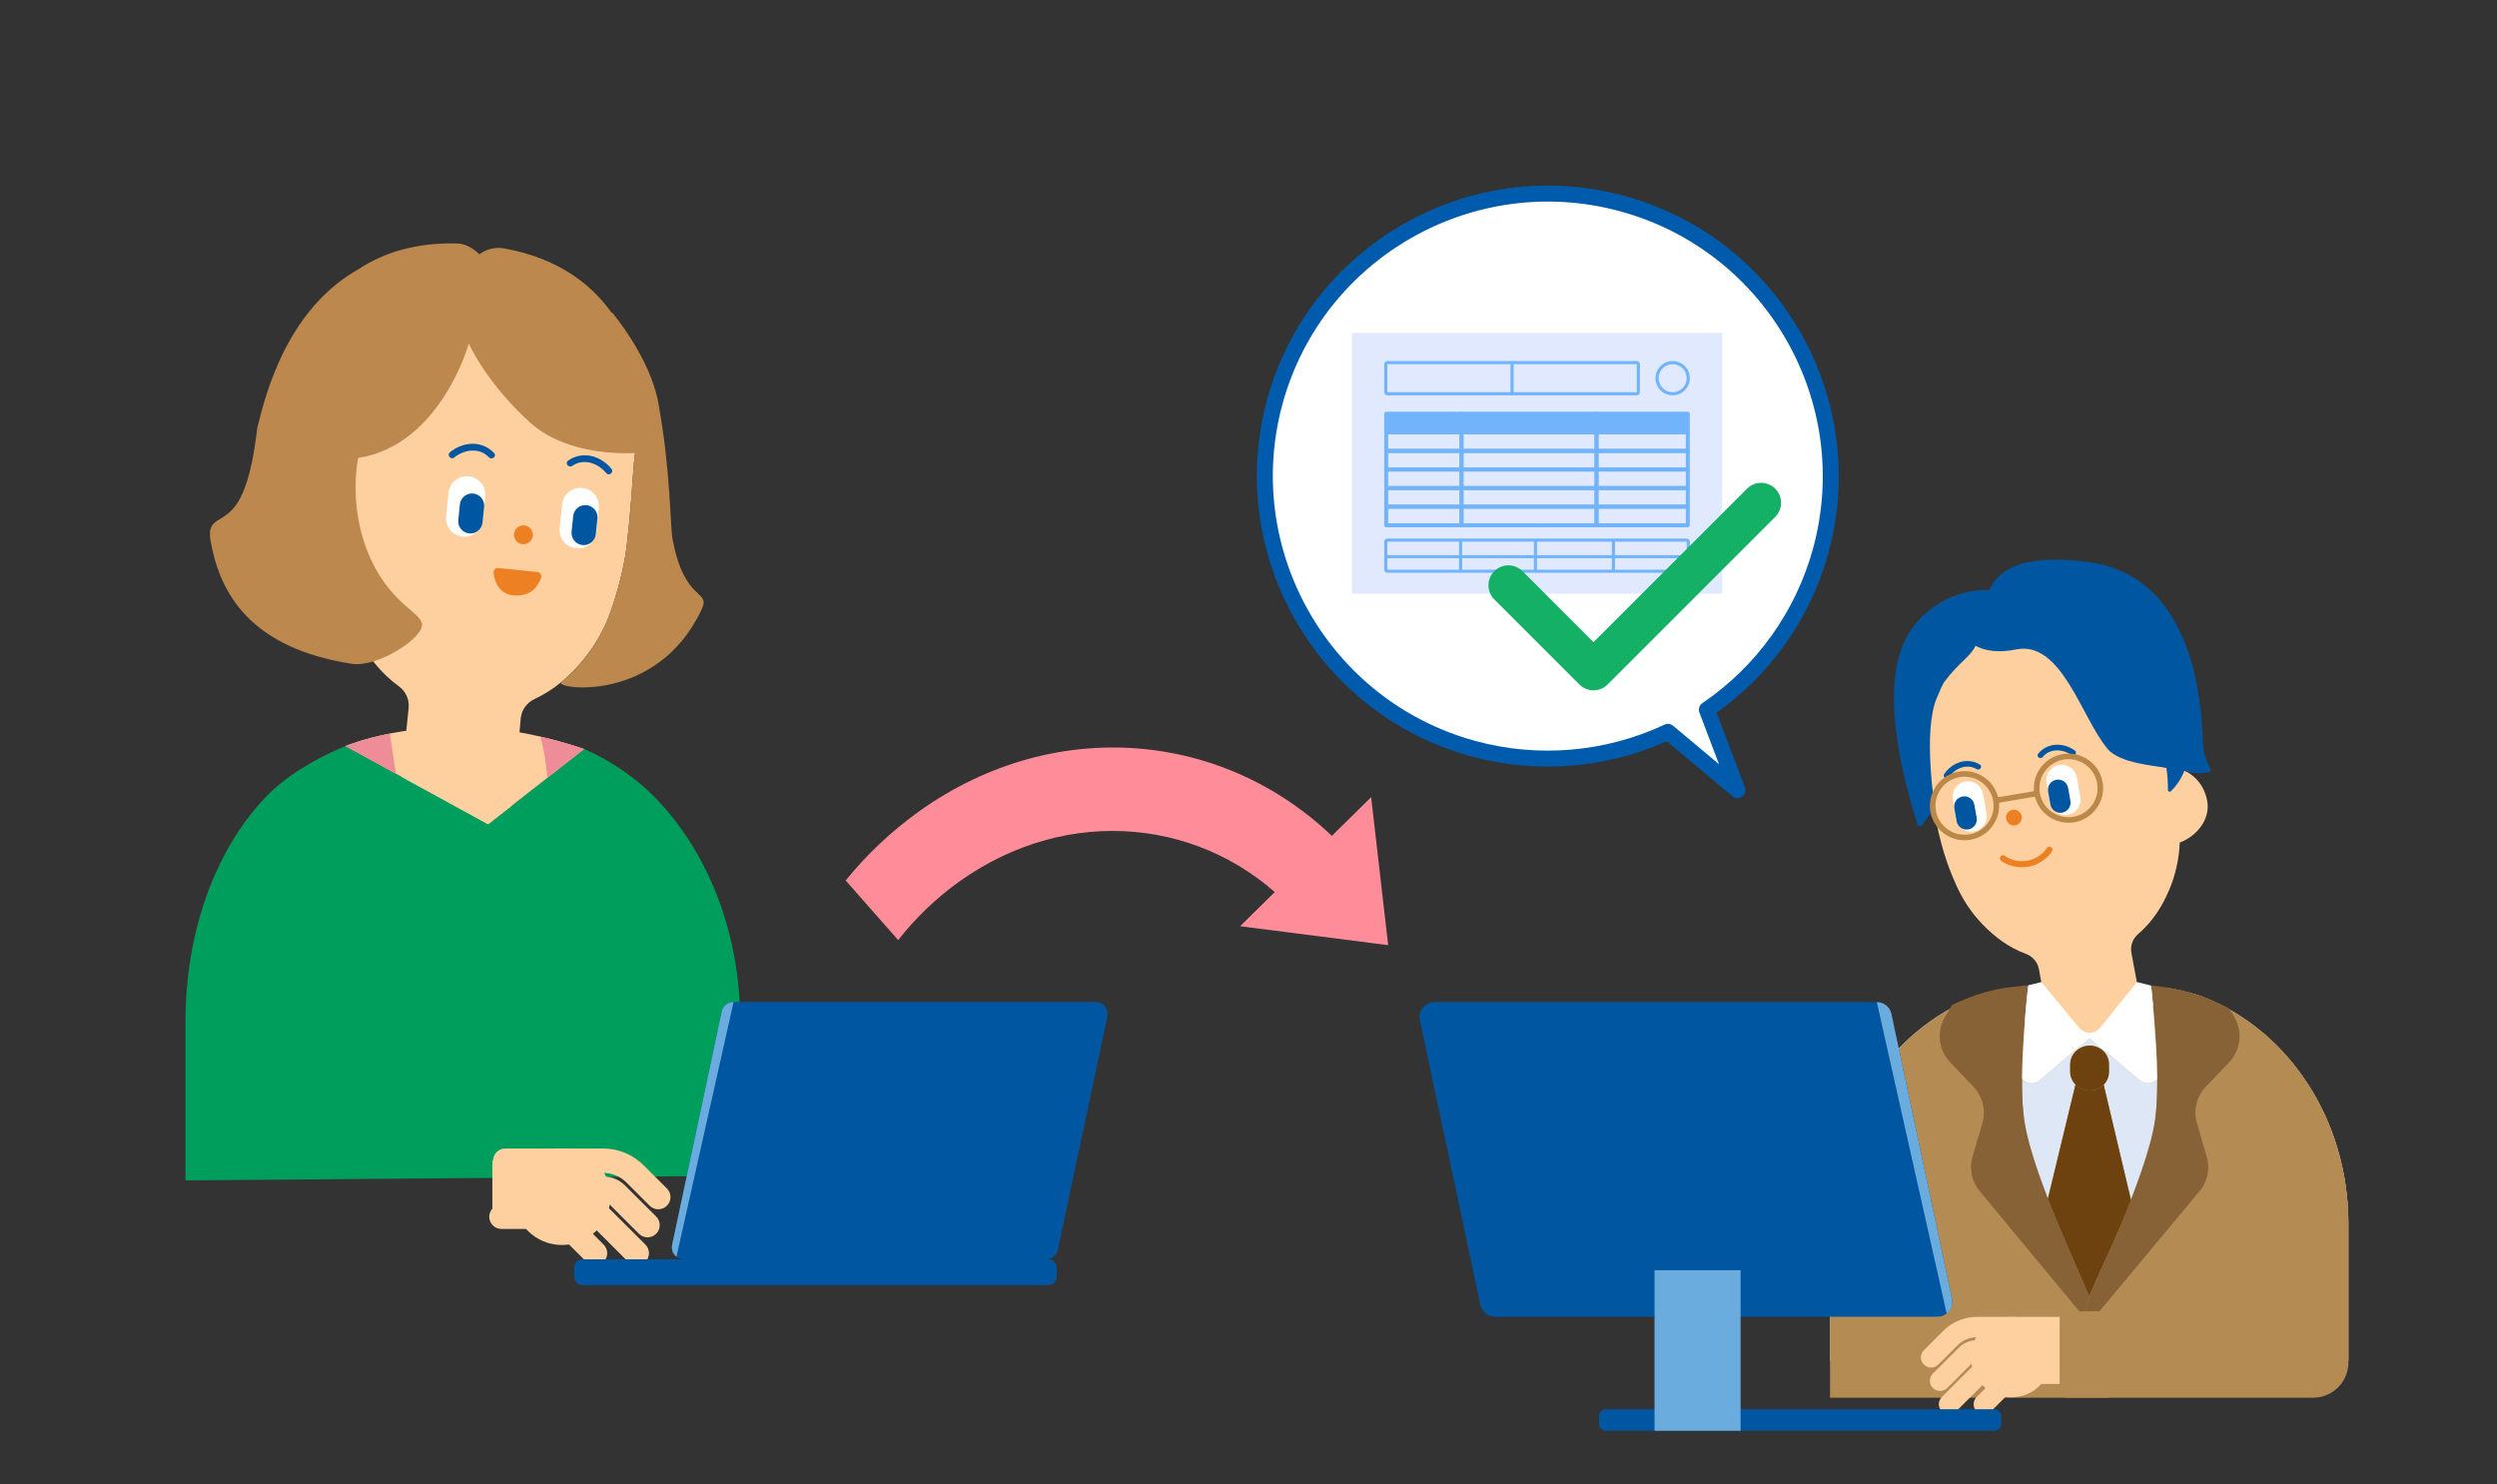 <?xml version="1.0" encoding="UTF-8"?><svg id="_レイヤー_1" xmlns="http://www.w3.org/2000/svg" width="286" height="170" viewBox="0 0 286 170"><rect x="0" y="0" width="286" height="170" fill="#333333" stroke="none"/><defs><style>.cls-1{fill:#876236;}.cls-2{fill:#ffd09f;}.cls-3{fill:#f8cdc9;}.cls-4{fill:#b48b53;}.cls-5{fill:#fff;}.cls-6{fill:#dee7f5;}.cls-7{fill:#ee8d98;}.cls-8{fill:none;}.cls-9{fill:#ff8d99;}.cls-10{fill:#14b065;}.cls-11{fill:#005bac;}.cls-12{fill:#6aacde;}.cls-13{fill:#0056a0;}.cls-14{fill:#e1e9ff;stroke:#fff;stroke-miterlimit:10;stroke-width:.451px;}.cls-15{fill:#a5cded;}.cls-16{fill:#ee8024;}.cls-17{fill:#6d420f;}.cls-18{fill:#bd884e;}.cls-19{fill:#bb8848;}.cls-20{fill:#72b4fb;}.cls-21{fill:#009e5c;}</style></defs><path class="cls-2" d="M252.802,91.695c-.388-2.066-2.012-3.593-3.83-3.693l-.912-4.887-.7-3.748c-.154-.827-.372-1.626-.64-2.393-.774-2.212-1.996-4.157-3.528-5.734-3.182-3.276-7.694-4.959-12.281-4.105-4.587.854-8.189,4.047-9.976,8.248-.86,2.022-1.299,4.277-1.223,6.618.026.813.112,1.636.266,2.463l.7,3.748s.681,4.626,1.687,8.453c.737,2.804,1.877,5.115,1.913,5.19.737,1.528,1.697,2.899,2.83,4.065,1.427,1.469,3.01,2.636,4.959,3.359.763.283,1.313.939,1.46,1.722l1.557,8.34c.235,1.259,1.476,2.084,2.772,1.843l5.882-1.095c1.296-.241,2.156-1.457,1.921-2.716l-1.533-8.215c-.148-.793.136-1.612.761-2.15,1.627-1.4,2.736-3.111,3.565-5.061.714-1.678,1.132-3.517,1.212-5.432,1.89-.695,3.554-2.619,3.14-4.819Z"/><path class="cls-16" d="M229.78,93.811c.087.491.555.818,1.047.732.492-.087.82-.554.733-1.045-.087-.49-.555-.818-1.047-.732-.491.087-.819.554-.733,1.045"/><path class="cls-13" d="M233.441,86.348c.485-.601,1.211-.982,1.984-1.032.797-.051,1.572.199,2.221.657.339.239-.03.766-.369.526-.994-.701-2.48-.809-3.309.218-.259.321-.787-.046-.527-.369"/><path class="cls-5" d="M236.846,93.343h0c.958-.169,1.598-1.081,1.429-2.038l-.396-2.24c-.169-.957-1.083-1.595-2.041-1.427-.958.169-1.598,1.081-1.429,2.038l.395,2.24c.169.957,1.083,1.596,2.041,1.427"/><path class="cls-13" d="M236.195,93.093h0c.633-.112,1.056-.714.945-1.347l-.262-1.48c-.112-.632-.715-1.054-1.349-.943-.634.111-1.056.714-.945,1.347l.262,1.48c.111.632.715,1.055,1.349.943"/><path class="cls-13" d="M226.396,88.106c-1.13-.682-2.49-.073-3.184.926-.236.34-.764-.028-.527-.368.453-.652,1.095-1.152,1.862-1.376.744-.217,1.557-.107,2.218.292.355.214-.016.74-.369.526"/><path class="cls-5" d="M226.1,95.236h0c-.958.169-1.872-.47-2.041-1.427l-.395-2.24c-.169-.957.471-1.869,1.429-2.038.958-.169,1.872.47,2.041,1.427l.396,2.24c.169.957-.471,1.869-1.429,2.038"/><path class="cls-13" d="M225.454,95.011h0c-.633.112-1.237-.311-1.349-.943l-.261-1.48c-.112-.632.311-1.236.945-1.347.633-.112,1.237.311,1.349.943l.262,1.481c.112.632-.311,1.235-.945,1.347"/><path class="cls-16" d="M231.611,99.349c.231,0,.465-.019.702-.061,1.287-.226,2.311-1.08,2.719-1.776.097-.166.041-.38-.125-.477-.167-.098-.381-.041-.478.125-.274.47-1.097,1.24-2.237,1.442-1.035.182-2.051-.164-2.561-.563-.152-.119-.371-.092-.49.06s-.092.371.06.49c.525.411,1.423.761,2.411.761Z"/><path class="cls-13" d="M218.42,72.919c2.21-3.998,6.628-5.54,9.434-5.312,1.018-2.459,3.985-4.189,11.343-3.223,13.457,1.767,12.947,19.473,13.164,21.248.123,1.006.541,1.945.812,2.469.093.178-.058.385-.257.355,0,0-.442.135-1.244.118-.381-.008-.766-.086-1.065-.165-.078-.021-.228-.064-.411-.117-.483,1.214-1.155,1.976-1.558,2.351-.131.122-.333.018-.331-.167.01-.833-.052-1.679-.175-2.504-1.217-.256-5.304-.509-6.711-2.156-2.976-3.484-5.264-12.476-10.49-11.421-.247.05-.482.087-.711.118-.048.007-.097.014-.145.02-.208.025-.407.043-.6.054-.062.003-.123.005-.183.007-.147.005-.289.006-.428.004-.1-.002-.197-.006-.292-.012-.097-.006-.191-.013-.283-.022-.204-.021-.399-.048-.582-.085-.568-.112-1.043-.291-1.43-.506,0,0,0,0,0,0-.652,1.351-1.835,1.793-3.639,4.216.002,0,.003-.002.005-.003-.155.25-.597,1.233-.853,1.88-1.504,3.809-.323,11.688.072,14.362-.202-.304-.45-.684-.843-1.151l-.841,1.262c-.199.166-.502.077-.576-.17-1.042-3.448-4.697-15.093-1.182-21.451Z"/><path class="cls-6" d="M226.231,114.209c1.285-.503,2.65-.464,4.019-.736.812-.162,1.554-.364,2.392-.435l.447.291c0-.223,6.297,6.94,6.297,6.94,1.267-.151,6.271-7.244,6.271-7.244.999.087,2.239.039,3.202.252,1.204.266,2.356.488,3.494.933,9.678,3.787,16.623,13.963,16.623,25.957v15.717h-24.707s-9.403,0-9.403,0h-25.258v-15.717c0-11.994,6.945-22.17,16.623-25.957"/><path class="cls-4" d="M209.608,140.165c0-11.994,6.945-22.17,16.623-25.957,1.285-.503,2.584-.66,3.953-.933,1.258,4.16,2.054,5.032,11.372,7.201v39.636h-31.948v-19.947Z"/><path class="cls-4" d="M248.859,113.275c1.204.266,2.356.488,3.494.933,9.678,3.787,16.623,13.963,16.623,25.957v15.717h-28.33v-34.348c0-2.141,5.488-5.642,8.081-8.141"/><path class="cls-2" d="M225.754,155.46c0,2.546,2.067,4.61,4.617,4.61,2.55,0,4.616-2.064,4.616-4.61,0-2.546-2.067-4.61-4.616-4.61-2.55,0-4.617,2.064-4.617,4.61"/><path class="cls-2" d="M222.411,161.676c-.455-.454-.455-1.19,0-1.644l3.363-3.359c.297-.297.693-.461,1.114-.461h5.278c.643,0,1.164.521,1.164,1.163,0,.642-.522,1.163-1.164,1.163h-4.967s-3.142,3.138-3.142,3.138c-.227.227-.525.341-.823.341-.298,0-.596-.114-.823-.341ZM226.884,158.538h.004-.004Z"/><path class="cls-2" d="M226.397,161.676c-.455-.454-.455-1.19,0-1.644l3.363-3.359c.297-.297.693-.461,1.114-.461h5.278c.643,0,1.164.521,1.164,1.163,0,.642-.522,1.163-1.164,1.163h-4.966s-3.143,3.138-3.143,3.138c-.227.227-.525.341-.823.341s-.596-.114-.823-.341ZM230.87,158.538h.004-.004Z"/><path class="cls-2" d="M222.207,159.338c.298,0,.596-.114.823-.341l2.98-2.976c.105-.104.244-.162.392-.162h4.737c.643,0,1.164-.521,1.164-1.163,0-.642-.522-1.163-1.164-1.163h-4.737c-.77,0-1.493.299-2.038.843l-2.98,2.976c-.455.454-.455,1.19,0,1.644.227.227.525.341.823.341Z"/><path class="cls-2" d="M221.18,156.66c.298,0,.596-.114.823-.341l2.214-2.211c.599-.598,1.395-.927,2.242-.927h9.329c.643,0,1.164-.521,1.164-1.163,0-.642-.522-1.163-1.164-1.163h-9.329c-1.469,0-2.849.571-3.888,1.609l-2.214,2.211c-.455.454-.455,1.19,0,1.644.227.227.525.341.823.341Z"/><rect class="cls-2" x="230.874" y="152.019" width="6.147" height="5.357"/><path class="cls-19" d="M225.674,96.204c-2.157.364-4.208-1.092-4.572-3.246s1.094-4.202,3.251-4.566,4.208,1.092,4.572,3.246c.364,2.154-1.094,4.202-3.251,4.566ZM224.459,89.021c-1.809.305-3.033,2.024-2.727,3.831.306,1.807,2.026,3.029,3.836,2.723s3.033-2.024,2.727-3.831c-.306-1.807-2.026-3.029-3.836-2.723Z"/><path class="cls-19" d="M237.58,94.195c-2.157.364-4.208-1.092-4.572-3.246-.364-2.154,1.094-4.202,3.251-4.566,1.295-.219,2.612.216,3.523,1.163.553.574.916,1.295,1.049,2.083.364,2.154-1.094,4.202-3.251,4.566ZM236.365,87.012c-1.809.305-3.033,2.024-2.727,3.831.306,1.807,2.026,3.029,3.836,2.723s3.033-2.024,2.727-3.831c-.112-.661-.416-1.266-.879-1.747-.765-.795-1.87-1.16-2.957-.976Z"/><path class="cls-19" d="M233.21,91.239l-4.292.724c-.174.029-.339-.088-.368-.261s.088-.338.262-.368l4.292-.724c.174-.029.339.088.368.261s-.088.338-.262.368Z"/><path class="cls-13" d="M171.227,150.838h50.673c1.085,0,1.895-.998,1.67-2.058l-6.932-32.631c-.168-.788-.864-1.351-1.67-1.351h-50.672c-1.085,0-1.895.999-1.67,2.059l6.932,32.631c.167.787.863,1.351,1.67,1.351"/><path class="cls-12" d="M222.965,150.466s.842-.501.605-1.686l-6.932-32.631c-.167-.788-.863-1.351-1.67-1.351l7.997,35.669Z"/><path class="cls-13" d="M183.949,163.901h44.457c.445,0,.805-.36.805-.804v-.858c0-.444-.36-.804-.805-.804h-44.457c-.445,0-.805.36-.805.804v.858c0,.444.36.804.805.804"/><path class="cls-15" d="M247.081,123.604s0,0,0,0c.013,1.396-.022,2.745-.134,3.936.112-1.192.146-2.54.134-3.936Z"/><path class="cls-15" d="M244.087,137.505h0c.406-1.031.802-2.085,1.163-3.122-.361,1.037-.757,2.09-1.163,3.122Z"/><path class="cls-15" d="M246.947,127.54c-.031.33-.068.649-.111.953-.117.824-.325,1.757-.599,2.754.273-.997.482-1.93.599-2.754.043-.305.08-.623.111-.953Z"/><path class="cls-15" d="M245.25,134.384c.376-1.079.714-2.139.988-3.136-.273.997-.612,2.057-.988,3.136Z"/><path class="cls-6" d="M240.95,124.265c-.131.134-.281.253-.447.352l-.003.002.003-.002c.167-.099.316-.218.447-.352Z"/><path class="cls-6" d="M233.601,123.774l5.741-4.883,5.743,4.885c.613.521,1.517.408,1.996-.172.013,1.396-.021,2.745-.134,3.936-.031.33-.068.649-.111.953-.117.824-.325,1.757-.599,2.754s-.612,2.057-.988,3.136c-.361,1.037-.757,2.09-1.163,3.122l-3.136-13.24c.384-.392.606-.918.606-1.474v-.884c0-.789-.447-1.515-1.162-1.886-.63-.327-1.384-.335-2.021-.02l-.061.03c-.737.364-1.201,1.101-1.201,1.906v.822c0,.558.225,1.084.61,1.476.071.072.146.14.227.202-.081-.063-.156-.13-.227-.202l-3.175,13.14c-.67-1.707-1.309-3.47-1.807-5.112-.209-.689-.393-1.357-.545-1.99-.152-.633-.27-1.231-.348-1.78-.043-.305-.08-.623-.111-.953-.062-.661-.101-1.368-.122-2.106-.016-.593-.018-1.209-.012-1.832.48.58,1.384.694,1.998.172Z"/><path class="cls-6" d="M239.724,124.897c.15-.025.297-.065.441-.12-.143.055-.291.096-.441.12Z"/><path class="cls-6" d="M239.096,124.914c.096.011.193.017.29.016-.097.001-.193-.004-.29-.016Z"/><path class="cls-6" d="M238.265,124.643c.26.147.543.237.832.271-.288-.034-.572-.125-.832-.271Z"/><path class="cls-13" d="M241.253,144.132h0c.43-.939.956-2.111,1.511-3.41-.556,1.299-1.081,2.471-1.511,3.41Z"/><path class="cls-13" d="M243.185,139.726c.3-.717.603-1.463.902-2.221h0c-.298.758-.602,1.504-.902,2.221Z"/><path class="cls-17" d="M235.92,140.722c-.139-.325-.28-.657-.421-.996-.283-.678-.57-1.38-.853-2.095-.033-.085-.066-.171-.099-.256l3.175-13.14c.071.072.146.14.227.202s.167.12.258.171l.058.033c.26.147.543.237.832.271.096.011.193.017.29.016.113-.001.226-.014.338-.032.15-.024.297-.065.441-.12.115-.044.228-.095.336-.158l.003-.002c.167-.099.316-.218.447-.352l3.136,13.24c-.298.758-.602,1.504-.902,2.221-.142.339-.282.671-.421.996-.556,1.299-1.779,3.959-2.209,4.898l-1.262,2.878c-.43-.939-2.817-6.477-3.372-7.776Z"/><path class="cls-17" d="M237.112,122.76v-.822c0-.805.464-1.542,1.201-1.906l.061-.03c.637-.314,1.391-.307,2.021.02.715.371,1.162,1.096,1.162,1.886v.884c0,.556-.222,1.082-.606,1.474-.131.134-.281.253-.447.352l-.003.002c-.108.064-.221.114-.336.158-.143.055-.291.096-.441.12-.112.018-.225.031-.338.032-.097.001-.193-.004-.29-.016-.288-.034-.572-.125-.832-.271l-.058-.033c-.091-.051-.177-.109-.258-.171-.081-.063-.156-.13-.227-.202-.385-.392-.61-.918-.61-1.476Z"/><path class="cls-13" d="M239.386,124.929c.113-.001.226-.014.338-.032-.112.018-.225.031-.338.032Z"/><path class="cls-13" d="M240.165,124.777c.115-.044.228-.095.336-.158-.108.064-.221.114-.336.158Z"/><path class="cls-5" d="M246.934,119.617c.081,1.318.134,2.673.147,3.986,0,0,0,0,0,0-.012-1.313-.066-2.668-.146-3.986Z"/><path class="cls-12" d="M231.615,125.434c.02.738.059,1.445.122,2.106-.062-.661-.101-1.368-.122-2.106Z"/><path class="cls-12" d="M232.195,130.274c.152.633.336,1.301.545,1.99-.209-.689-.393-1.357-.545-1.99Z"/><path class="cls-12" d="M232.195,130.274c-.152-.633-.27-1.231-.348-1.78-.043-.305-.08-.623-.111-.953.031.33.068.649.111.953.078.55.196,1.148.348,1.78Z"/><path class="cls-12" d="M237.431,144.132h0c-.43-.939-.956-2.111-1.511-3.41.556,1.299,1.081,2.471,1.511,3.41Z"/><path class="cls-12" d="M234.646,137.632c.282.714.569,1.417.853,2.095-.283-.678-.57-1.38-.853-2.095Z"/><path class="cls-8" d="M235.499,139.726c-.283-.678-.57-1.38-.853-2.095-.033-.085-.066-.171-.099-.256-.67-1.707-1.309-3.47-1.807-5.112-.209-.689-.393-1.357-.545-1.99-.152-.633-.27-1.231-.348-1.78-.043-.305-.08-.623-.111-.953-.062-.661-.101-1.368-.122-2.106-.016-.593-.018-1.209-.012-1.832.001-.151,0-.3.003-.453.013-.78.041-1.571.079-2.358.149-3.069.456-6.046.674-7.92.126-.011.251-.025.378-.033.012,0,.025-.001.037-.002v.085c0,3.703,2.895,6.706,6.467,6.706,3.572,0,6.467-3.002,6.467-6.706v-.086c.012,0,.025.001.038.002.195.014.388.035.581.054.134,1.15.3,2.705.444,4.454.06.732.116,1.495.164,2.273.081,1.318.134,2.673.147,3.986.013,1.396-.022,2.745-.134,3.936-.031.33-.068.649-.111.953-.117.824-.325,1.757-.599,2.754-.273.997-.612,2.057-.987,3.136-.361,1.037-.757,2.09-1.163,3.122-.298.758-.602,1.504-.902,2.221-.142.339-.283.671-.421.996-.556,1.299-3.041,6.836-3.472,7.776h0c-.43-.939-2.817-6.477-3.372-7.776-.139-.325-.28-.657-.421-.996Z"/><path class="cls-8" d="M235.499,139.637c-.283-.687-.57-1.4-.853-2.125-.033-.086-.066-.173-.099-.259-.67-1.732-1.309-3.52-1.807-5.186-.209-.699-.393-1.377-.545-2.019-.152-.642-.27-1.248-.348-1.806-.043-.309-.08-.632-.111-.967-.062-.67-.101-1.388-.122-2.136-.016-.602-.018-1.226-.012-1.858.001-.154,0-.305.003-.459.013-.791.041-1.594.079-2.392.137-2.866.408-5.651.621-7.559.156-.013.301-.024.431-.034.012,0,.025-.001.037-.002v.085c0,3.703,2.895,6.706,6.467,6.706,3.572,0,6.467-3.002,6.467-6.706v-.086c.012,0,.025.001.038.002.197.014.413.034.635.056.123,1.105.265,2.498.39,4.041.06.743.116,1.517.164,2.305.081,1.337.134,2.712.147,4.044.013,1.416-.022,2.784-.134,3.993-.031.335-.068.658-.111.967-.117.836-.325,1.783-.599,2.794-.273,1.011-.612,2.086-.987,3.181-.361,1.052-.757,2.12-1.163,3.167-.298.768-.602,1.525-.902,2.253-.142.344-.283.681-.421,1.01-.508,1.205-2.946,6.686-3.472,7.85h0c-.519-1.164-2.864-6.645-3.372-7.85-.139-.329-.28-.667-.421-1.01Z"/><path class="cls-1" d="M243.185,139.637c.3-.728.603-1.484.902-2.253.406-1.046.802-2.115,1.163-3.167.376-1.095.714-2.17.987-3.181.273-1.011.482-1.957.599-2.794.043-.309.08-.632.111-.967.112-1.209.147-2.577.134-3.993-.012-1.332-.066-2.707-.147-4.044-.048-.788-.104-1.563-.164-2.305-.125-1.542-.267-2.936-.39-4.041,1.184.118,2.652.343,3.647.591,1.269.317,2.506.74,3.705,1.269,0,0,.002,0,.003.001.552.244,1.093.518,1.627.806l.56.958c.973,1.664.729,3.762-.602,5.163l-2.668,2.808c-1.066,1.123-1.454,2.718-1.019,4.197l1.118,3.803c.427,1.454.06,3.023-.97,4.144l-11.838,14.222h-1.264s.612-2.358.612-2.358c.526-1.164,2.963-6.645,3.472-7.85.139-.329.28-.667.421-1.01Z"/><path class="cls-1" d="M225.932,132.49l1.118-3.803c.435-1.479.047-3.075-1.019-4.197l-2.668-2.808c-1.331-1.401-1.576-3.499-.602-5.163l.8-1.368c.104-.057.209-.111.314-.167.161-.075.319-.157.481-.228,0,0,.002,0,.003-.001,1.354-.598,2.757-1.069,4.2-1.393.899-.202,2.616-.395,3.747-.489-.213,1.908-.483,4.692-.621,7.559-.038.798-.066,1.601-.079,2.392-.003.155-.002.306-.003.459-.006.632-.004,1.256.012,1.858.02.748.059,1.466.122,2.136.031.335.068.658.111.967.078.557.196,1.164.348,1.806.152.642.336,1.319.545,2.019.498,1.665,1.137,3.454,1.807,5.186.033.086.066.173.099.259.282.725.569,1.437.853,2.125.142.344.282.681.421,1.01.508,1.205,2.853,6.686,3.372,7.85l-.612,2.358-11.779-14.222c-1.03-1.121-1.397-2.69-.97-4.144Z"/><path class="cls-12" d="M231.685,120.792c-.038.787-.066,1.579-.079,2.358.013-.78.041-1.571.079-2.358Z"/><path class="cls-5" d="M231.606,123.15c.013-.78.041-1.571.079-2.358.149-3.069.402-6.046.621-7.92l1.501-.37,4.34,5.245h0s0,0,0,0l.269.225c.533.446,1.32.447,1.853,0l.269-.225h0s0,0,0,0l4.211-5.245,1.632.392c.134,1.15.246,2.704.39,4.452.06.732.116,1.495.164,2.273.081,1.318.134,2.673.147,3.986-.48.58-1.383.694-1.996.172l-5.743-4.885-5.741,4.883c-.614.522-1.518.408-1.998-.172.001-.151,0-.3.003-.453Z"/><path class="cls-4" d="M236.712,150.235l22.118-.174v-32.059c6.15,5.011,10.146,13.057,10.146,22.152v16.304h-.019c-.185,2.048-1.907,3.654-4.006,3.654h-28.171c-.485,0-.878-.392-.878-.877v-8.127c0-.458.353-.838.809-.874Z"/><rect class="cls-12" x="189.506" y="145.507" width="9.858" height="18.394" transform="translate(388.87 309.408) rotate(-180)"/><path class="cls-2" d="M34.726,61.098c.256-2.478,2.033-4.396,4.214-4.786l.611-5.928.469-4.546c.104-1.004.285-1.978.531-2.922.708-2.718,1.978-5.162,3.654-7.195,3.481-4.224,8.707-6.675,14.271-6.103,5.564.572,10.179,4.035,12.725,8.88,1.225,2.332,1.97,4.982,2.108,7.788.048.974.027,1.965-.077,2.969,0,0-.526,2.055-.699,4.703-.291,4.467-.685,8.442-.949,9.93-.627,3.528-1.772,6.523-1.787,6.564-.731,1.898-1.744,3.629-2.983,5.132-1.561,1.895-3.338,3.443-5.595,4.497-.884.413-1.477,1.249-1.575,2.2l-.219,2.462-.824,7.654c-.158,1.527-1.559,2.634-3.131,2.472l-7.134-.734c-1.572-.162-2.718-1.531-2.561-3.058l1.028-9.964c.099-.962-.321-1.913-1.119-2.494-2.081-1.514-3.573-3.45-4.754-5.698-1.017-1.935-1.696-4.092-1.979-6.372-2.326-.646-4.499-2.781-4.223-5.45Z"/><path class="cls-21" d="M30.256,91.492c2.471-2.639,5.643-4.418,8.772-5.8,0,0,.002,0,.003-.001.178-.078.534-.223.534-.223l16.344,8.951,11.003-8.623s.002,0,.003.001c3.129,1.382,6.063,3.367,8.534,6.006h0c5.706,6.093,9.327,15.127,9.327,25.233l.318,17.653-63.854.534v-18.186s0,0,0,0c0-10.106,3.309-19.451,9.015-25.545Z"/><path class="cls-8" d="M56.514,89.153c.077-.056.151-.116.226-.175-.075.059-.149.119-.226.175Z"/><path class="cls-8" d="M49.873,89.632c.079.042.16.082.241.12-.081-.039-.162-.078-.241-.12Z"/><path class="cls-8" d="M46.913,86.391c.047.109.097.215.149.321-.052-.106-.102-.212-.149-.321Z"/><path class="cls-8" d="M47.178,86.943c.057.105.119.207.181.308-.062-.101-.124-.203-.181-.308Z"/><path class="cls-8" d="M56.974,88.786c.078-.069.152-.142.227-.214-.075.072-.149.146-.227.214Z"/><path class="cls-8" d="M57.4,88.38c.131-.138.257-.281.377-.43-.119.149-.245.292-.377.43Z"/><path class="cls-8" d="M48.416,88.57c.076.073.151.147.23.217-.079-.069-.154-.143-.23-.217Z"/><path class="cls-8" d="M55.506,89.752c.081-.039.161-.078.24-.12-.079.042-.159.081-.24.12Z"/><path class="cls-8" d="M50.41,89.887c.081.034.164.063.246.093-.083-.03-.165-.06-.246-.093Z"/><polygon class="cls-8" points="51.552 90.241 51.552 90.241 51.552 90.241 51.552 90.241"/><path class="cls-8" d="M50.97,90.09c.082.025.166.044.249.066-.083-.022-.167-.041-.249-.066Z"/><path class="cls-8" d="M54.403,90.156c.082-.022.165-.041.246-.066-.081.025-.164.044-.246.066Z"/><path class="cls-8" d="M54.964,89.98c.082-.03.165-.06.246-.093-.081.034-.163.063-.246.093Z"/><path class="cls-8" d="M47.489,87.463c.073.11.152.215.231.32-.079-.105-.158-.21-.231-.32Z"/><path class="cls-8" d="M46.695,85.809c.037.115.077.228.12.34-.043-.112-.083-.225-.12-.34Z"/><path class="cls-8" d="M56.024,89.476c.079-.047.156-.096.233-.147-.077.05-.154.1-.233.147Z"/><path class="cls-8" d="M46.355,83.677c0,.218.012.434.031.646-.02-.213-.031-.428-.031-.646Z"/><path class="cls-8" d="M59.144,84.952c.026-.137.044-.277.062-.418-.017.14-.036.28-.062.418Z"/><path class="cls-8" d="M59.001,85.562c.034-.121.063-.244.091-.368-.028.124-.057.247-.091.368Z"/><path class="cls-8" d="M59.233,84.323c.02-.213.031-.428.031-.646,0,.218-.012.433-.031.646Z"/><path class="cls-8" d="M47.842,87.95c.119.149.246.292.377.43-.131-.138-.258-.281-.377-.43Z"/><path class="cls-8" d="M46.413,84.532c.017.141.036.282.062.42-.026-.138-.044-.279-.062-.42Z"/><path class="cls-8" d="M58.262,87.249c.061-.1.122-.201.179-.305-.056.104-.117.205-.179.305Z"/><path class="cls-8" d="M58.558,86.711c.052-.105.102-.211.148-.319-.046.108-.097.214-.148.319Z"/><path class="cls-8" d="M49.362,89.328c.077.051.155.1.234.148-.079-.047-.157-.097-.234-.148Z"/><path class="cls-8" d="M46.527,85.193c.028.124.057.247.091.369-.034-.121-.064-.245-.091-.369Z"/><path class="cls-8" d="M48.878,88.977c.075.06.15.12.227.176-.078-.056-.152-.116-.227-.176Z"/><path class="cls-8" d="M58.804,86.149c.043-.112.083-.225.12-.34-.037.115-.077.228-.12.34Z"/><path class="cls-8" d="M57.903,87.778c.077-.103.155-.206.227-.314-.072.108-.149.211-.227.314Z"/><path class="cls-3" d="M48.646,88.787c.075.066.154.127.232.19-.078-.062-.157-.124-.232-.19Z"/><path class="cls-3" d="M48.219,88.38c.063.066.131.127.197.191-.066-.063-.134-.124-.197-.191Z"/><path class="cls-3" d="M46.475,84.953c.015.081.034.161.052.241-.018-.08-.037-.16-.052-.241Z"/><path class="cls-3" d="M46.815,86.149c.031.081.063.162.098.242-.034-.08-.066-.161-.098-.242Z"/><path class="cls-3" d="M46.619,85.562c.024.083.05.165.076.247-.027-.082-.053-.164-.076-.247Z"/><path class="cls-3" d="M46.386,84.323c.007.071.018.139.027.209-.009-.07-.021-.139-.027-.209Z"/><path class="cls-3" d="M47.061,86.712c.038.078.076.156.117.231-.041-.076-.079-.154-.117-.231Z"/><path class="cls-3" d="M47.359,87.251c.043.071.084.143.13.212-.046-.069-.087-.141-.13-.212Z"/><path class="cls-3" d="M47.719,87.783c.041.055.08.113.123.167-.043-.054-.081-.111-.123-.167Z"/><path class="cls-3" d="M58.441,86.944c.041-.076.079-.155.117-.233-.038.078-.076.156-.117.233Z"/><path class="cls-3" d="M57.777,87.95c.044-.055.084-.115.126-.172-.043.057-.082.116-.126.172Z"/><path class="cls-3" d="M58.13,87.464c.046-.07.088-.143.132-.215-.044.072-.086.145-.132.215Z"/><path class="cls-3" d="M57.201,88.572c.066-.064.135-.126.199-.193-.064.067-.132.129-.199.193Z"/><path class="cls-3" d="M59.206,84.534c.009-.071.021-.14.027-.211-.007.071-.019.141-.027.211Z"/><path class="cls-3" d="M56.74,88.978c.079-.063.158-.125.234-.191-.076.066-.155.128-.234.191Z"/><path class="cls-3" d="M59.092,85.194c.018-.081.037-.16.053-.242-.015.082-.035.162-.053.242Z"/><path class="cls-3" d="M58.706,86.392c.034-.08.067-.161.098-.243-.031.082-.064.163-.098.243Z"/><path class="cls-3" d="M58.925,85.809c.026-.082.053-.164.076-.247-.024.083-.05.165-.076.247Z"/><path class="cls-3" d="M49.105,89.153c.084.061.17.118.256.175-.087-.057-.173-.114-.256-.175Z"/><path class="cls-3" d="M50.656,89.98c.104.038.208.077.314.11-.106-.033-.21-.072-.314-.11Z"/><path class="cls-3" d="M50.114,89.752c.098.047.196.093.296.134-.1-.042-.198-.088-.296-.134Z"/><path class="cls-3" d="M56.257,89.329c.087-.057.174-.115.258-.176-.084.061-.171.119-.258.176Z"/><path class="cls-3" d="M51.219,90.157c.111.029.221.061.334.084-.113-.023-.223-.055-.334-.084Z"/><path class="cls-3" d="M49.596,89.476c.091.054.183.106.277.156-.094-.05-.186-.102-.277-.156Z"/><path class="cls-3" d="M55.746,89.632c.094-.05.187-.102.278-.157-.091.055-.184.107-.278.157Z"/><path class="cls-3" d="M55.209,89.887c.101-.042.199-.088.297-.135-.098.047-.196.093-.297.135Z"/><path class="cls-3" d="M54.649,90.09c.107-.033.21-.072.315-.11-.104.038-.208.077-.315.11Z"/><path class="cls-2" d="M69.912,137.088c0,3.055-2.48,5.531-5.539,5.531s-5.539-2.476-5.539-5.531c0-3.055,2.48-5.531,5.539-5.531s5.539,2.476,5.539,5.531"/><path class="cls-2" d="M72.935,144.956c-.358,0-.715-.136-.988-.409l-3.77-3.765h-5.959c-.771,0-1.397-.625-1.397-1.395,0-.77.626-1.395,1.397-1.395h6.333c.505,0,.979.197,1.336.553l4.035,4.03c.546.545.546,1.428,0,1.972-.273.273-.63.408-.988.409ZM68.551,140.782h.005-.005Z"/><path class="cls-2" d="M68.153,144.956c-.357,0-.715-.136-.988-.409l-3.771-3.765h-5.959c-.771,0-1.397-.625-1.397-1.395,0-.77.626-1.395,1.397-1.395h6.333c.505,0,.979.197,1.336.553l4.036,4.03c.546.545.546,1.428,0,1.972-.273.273-.63.409-.988.409ZM63.769,140.782h.005-.005Z"/><path class="cls-2" d="M74.168,141.742c-.357,0-.715-.136-.988-.409l-3.576-3.571c-.126-.125-.293-.194-.47-.194h-5.684c-.771,0-1.397-.625-1.397-1.395,0-.77.626-1.395,1.397-1.395h5.684c.924,0,1.792.359,2.445,1.012l3.576,3.571c.546.545.546,1.428,0,1.972-.273.273-.63.409-.988.409Z"/><path class="cls-2" d="M75.4,138.529c-.357,0-.715-.136-.988-.409l-2.656-2.652c-.719-.718-1.674-1.112-2.69-1.112h-11.194c-.771,0-1.397-.625-1.397-1.395,0-.77.626-1.395,1.397-1.395h11.194c1.762,0,3.419.686,4.665,1.93l2.656,2.652c.546.545.546,1.428,0,1.972-.273.273-.63.409-.988.409Z"/><rect class="cls-2" x="56.393" y="132.959" width="7.376" height="6.428"/><path class="cls-13" d="M119.8,144.259h-41.446c-.888,0-1.55-.816-1.366-1.683l5.67-26.689c.137-.645.707-1.105,1.366-1.105h41.445c.888,0,1.55.817,1.366,1.684l-5.67,26.689c-.137.644-.706,1.105-1.366,1.105"/><path class="cls-12" d="M77.483,143.955s-.689-.409-.495-1.379l5.67-26.689c.137-.645.706-1.105,1.366-1.105l-6.541,29.174Z"/><path class="cls-13" d="M120.072,147.217h-53.342c-.534,0-.966-.432-.966-.965v-1.029c0-.532.432-.964.966-.964h53.342c.534,0,.966.432.966.964v1.029c0,.533-.432.965-.966.965"/><path class="cls-2" d="M66.916,85.798h-.003s-11.003,8.622-11.003,8.622l-16.345-8.954s7.857-3.364,18.878-1.743c4.975.732,8.976,2.297,8.473,2.075Z"/><path class="cls-16" d="M61.03,61.376c-.061.594-.593,1.027-1.188.965-.595-.061-1.028-.593-.967-1.187.061-.594.593-1.027,1.188-.965.595.061,1.028.593.967,1.187"/><path class="cls-16" d="M61.554,65.528c.313.032.524.344.425.641-.287.859-.979,2.055-2.857,2.055-1.922,0-2.527-1.633-2.587-2.642-.018-.302.246-.544.547-.513l4.473.459Z"/><path class="cls-13" d="M56.593,51.898c-.631-.677-1.533-1.07-2.461-1.063-.957.007-1.862.373-2.599.977-.384.315.102.912.487.598,1.128-.924,2.896-1.182,3.975-.025.337.361.938-.123.599-.486"/><path class="cls-5" d="M52.98,61.47h0c-1.16-.119-2.004-1.155-1.885-2.314l.279-2.712c.119-1.159,1.157-2.001,2.317-1.882,1.16.119,2.004,1.155,1.885,2.313l-.279,2.712c-.119,1.159-1.157,2.001-2.317,1.882"/><path class="cls-13" d="M53.737,61.104h0c-.767-.079-1.324-.764-1.245-1.529l.184-1.793c.079-.766.765-1.323,1.531-1.244.767.078,1.324.763,1.245,1.529l-.184,1.793c-.079.766-.765,1.323-1.532,1.244"/><path class="cls-13" d="M65.551,53.366c1.292-.913,2.971-.301,3.887.833.312.386.911-.1.598-.486-.598-.74-1.409-1.283-2.345-1.485-.909-.195-1.871.007-2.627.541-.406.287.083.883.487.598"/><path class="cls-5" d="M65.991,62.806h0c1.16.119,2.198-.723,2.317-1.882l.279-2.712c.119-1.158-.725-2.194-1.885-2.313-1.16-.119-2.198.723-2.317,1.882l-.279,2.712c-.119,1.159.724,2.195,1.885,2.314"/><path class="cls-13" d="M66.712,62.437h0c.767.079,1.453-.478,1.531-1.244l.185-1.793c.079-.766-.479-1.451-1.245-1.529-.767-.079-1.453.478-1.531,1.244l-.185,1.793c-.079.765.479,1.45,1.245,1.529"/><path class="cls-13" d="M66.913,85.796h.003c.061.028.053.028-.012.007l.009-.007Z"/><path class="cls-7" d="M44.652,84.03c.186,1.272.434,2.933.693,4.602l-5.781-3.166s1.881-.803,5.087-1.436Z"/><path class="cls-7" d="M61.903,84.38c2.701.621,4.663,1.315,5.001,1.424l-4.219,3.307c-.138-2.029-.492-3.669-.782-4.73Z"/><path class="cls-18" d="M29.48,48.979c1.012-4.175,3.508-13.614,11.645-18.181,2.909-1.907,6.593-3.028,11.264-2.907,1.416.037,2.517,1.248,2.517,1.248,0,0,1.122-.993,2.878-.674,6.014,1.092,9.833,3.963,12.251,7.332l.103.033s4.294,5.085,5.25,10.25c1.454,7.849,1.343,14.065,1.653,15.724,1.373,7.343,4.426,5.669,3.309,8.043-5.114,10.874-16.994,9.053-16.073,8.297.921-.756,1.756-1.616,2.537-2.564,1.239-1.504,2.252-3.234,2.983-5.132.016-.04,1.16-3.036,1.787-6.564.264-1.488.658-5.463.949-9.93.049-.748.124-1.434.21-2.054,0,0-.002,0-.002,0-2.547.108-8.262-.087-12.062-3.529-5.013-4.543-6.985-9.018-6.985-9.018,0,0-3.2,11.627-12.669,13.111,0,0-1.426,6.37,1.964,12.623,2.206,4.07,5.035,5.103,5.335,6.303.396,1.581-5.052,5.121-8.041,4.652-11.497-1.801-15.056-7.91-16.156-14.032-.526-2.927,1.514-1.868,3.143-4.509,1.683-2.726,2.111-8.119,2.209-8.524Z"/><path class="cls-5" d="M185.846,23.331c17.262,4.728,27.422,22.534,22.692,39.771-2.121,7.729-6.88,14.024-13.036,18.199l3.498,9.208-7.954-6.673c-6.736,3.159-14.587,4.036-22.328,1.916-17.263-4.728-27.422-22.534-22.692-39.771,4.73-17.237,22.558-27.379,39.82-22.651Z"/><path class="cls-11" d="M168.476,86.636c7.447,2.04,15.385,1.425,22.424-1.726l7.511,6.301c.316.27.78.287,1.119.046.341-.242.475-.682.328-1.072l-3.243-8.54c6.244-4.437,10.78-10.91,12.808-18.301,4.856-17.697-5.611-36.043-23.334-40.896-17.723-4.854-36.091,5.595-40.947,23.292-4.856,17.697,5.611,36.043,23.334,40.896ZM191.287,82.954c-.206-.056-.431-.04-.632.054-6.775,3.177-14.48,3.839-21.695,1.863-16.747-4.586-26.639-21.924-22.05-38.646,4.589-16.723,21.947-26.597,38.694-22.01,16.747,4.586,26.639,21.924,22.05,38.646-1.977,7.204-6.475,13.484-12.667,17.684-.351.238-.493.686-.342,1.082l2.249,5.92-5.26-4.411c-.103-.087-.222-.147-.347-.182Z"/><rect class="cls-14" x="160.889" y="31.64" width="30.317" height="42.86" transform="translate(229.117 -122.977) rotate(90)"/><rect class="cls-20" x="158.773" y="47.393" width="8.624" height="2.13"/><path class="cls-20" d="M167.398,49.751h-8.624c-.125,0-.227-.103-.227-.229v-2.13c0-.126.102-.229.227-.229h8.624c.125,0,.227.103.227.229v2.13c0,.126-.102.229-.227.229ZM159.001,49.294h8.17v-1.672h-8.17v1.672Z"/><rect class="cls-20" x="167.398" y="47.393" width="15.465" height="2.13"/><path class="cls-20" d="M182.863,49.751h-15.465c-.125,0-.227-.103-.227-.229v-2.13c0-.126.102-.229.227-.229h15.465c.125,0,.227.103.227.229v2.13c0,.126-.102.229-.227.229ZM167.625,49.294h15.01v-1.672h-15.01v1.672Z"/><rect class="cls-20" x="182.863" y="47.393" width="10.458" height="2.13"/><path class="cls-20" d="M193.321,49.751h-10.458c-.125,0-.227-.103-.227-.229v-2.13c0-.126.102-.229.227-.229h10.458c.125,0,.227.103.227.229v2.13c0,.126-.102.229-.227.229ZM183.09,49.294h10.003v-1.672h-10.003v1.672Z"/><path class="cls-20" d="M167.398,51.881h-8.624c-.125,0-.227-.103-.227-.229v-2.13c0-.126.102-.229.227-.229h8.624c.125,0,.227.103.227.229v2.13c0,.126-.102.229-.227.229ZM159.001,51.424h8.17v-1.672h-8.17v1.672Z"/><path class="cls-20" d="M182.863,51.881h-15.465c-.125,0-.227-.103-.227-.229v-2.13c0-.126.102-.229.227-.229h15.465c.125,0,.227.103.227.229v2.13c0,.126-.102.229-.227.229ZM167.625,51.424h15.01v-1.672h-15.01v1.672Z"/><path class="cls-20" d="M193.321,51.881h-10.458c-.125,0-.227-.103-.227-.229v-2.13c0-.126.102-.229.227-.229h10.458c.125,0,.227.103.227.229v2.13c0,.126-.102.229-.227.229ZM183.09,51.424h10.003v-1.672h-10.003v1.672Z"/><path class="cls-20" d="M167.398,54.011h-8.624c-.125,0-.227-.103-.227-.229v-2.13c0-.126.102-.229.227-.229h8.624c.125,0,.227.103.227.229v2.13c0,.126-.102.229-.227.229ZM159.001,53.554h8.17v-1.672h-8.17v1.672Z"/><path class="cls-20" d="M182.863,54.011h-15.465c-.125,0-.227-.103-.227-.229v-2.13c0-.126.102-.229.227-.229h15.465c.125,0,.227.103.227.229v2.13c0,.126-.102.229-.227.229ZM167.625,53.554h15.01v-1.672h-15.01v1.672Z"/><path class="cls-20" d="M193.321,54.011h-10.458c-.125,0-.227-.103-.227-.229v-2.13c0-.126.102-.229.227-.229h10.458c.125,0,.227.103.227.229v2.13c0,.126-.102.229-.227.229ZM183.09,53.554h10.003v-1.672h-10.003v1.672Z"/><path class="cls-20" d="M167.398,56.141h-8.624c-.125,0-.227-.103-.227-.229v-2.13c0-.126.102-.229.227-.229h8.624c.125,0,.227.103.227.229v2.13c0,.126-.102.229-.227.229ZM159.001,55.684h8.17v-1.673h-8.17v1.673Z"/><path class="cls-20" d="M182.863,56.141h-15.465c-.125,0-.227-.103-.227-.229v-2.13c0-.126.102-.229.227-.229h15.465c.125,0,.227.103.227.229v2.13c0,.126-.102.229-.227.229ZM167.625,55.684h15.01v-1.673h-15.01v1.673Z"/><path class="cls-20" d="M193.321,56.141h-10.458c-.125,0-.227-.103-.227-.229v-2.13c0-.126.102-.229.227-.229h10.458c.125,0,.227.103.227.229v2.13c0,.126-.102.229-.227.229ZM183.09,55.684h10.003v-1.673h-10.003v1.673Z"/><path class="cls-20" d="M167.398,58.271h-8.624c-.125,0-.227-.103-.227-.229v-2.13c0-.126.102-.229.227-.229h8.624c.125,0,.227.103.227.229v2.13c0,.126-.102.229-.227.229ZM159.001,57.814h8.17v-1.672h-8.17v1.672Z"/><path class="cls-20" d="M182.863,58.271h-15.465c-.125,0-.227-.103-.227-.229v-2.13c0-.126.102-.229.227-.229h15.465c.125,0,.227.103.227.229v2.13c0,.126-.102.229-.227.229ZM167.625,57.814h15.01v-1.672h-15.01v1.672Z"/><path class="cls-20" d="M193.321,58.271h-10.458c-.125,0-.227-.103-.227-.229v-2.13c0-.126.102-.229.227-.229h10.458c.125,0,.227.103.227.229v2.13c0,.126-.102.229-.227.229ZM183.09,57.814h10.003v-1.672h-10.003v1.672Z"/><path class="cls-20" d="M167.398,60.401h-8.624c-.125,0-.227-.103-.227-.229v-2.13c0-.126.102-.229.227-.229h8.624c.125,0,.227.103.227.229v2.13c0,.126-.102.229-.227.229ZM159.001,59.943h8.17v-1.672h-8.17v1.672Z"/><path class="cls-20" d="M182.863,60.401h-15.465c-.125,0-.227-.103-.227-.229v-2.13c0-.126.102-.229.227-.229h15.465c.125,0,.227.103.227.229v2.13c0,.126-.102.229-.227.229ZM167.625,59.943h15.01v-1.672h-15.01v1.672Z"/><path class="cls-20" d="M193.321,60.401h-10.458c-.125,0-.227-.103-.227-.229v-2.13c0-.126.102-.229.227-.229h10.458c.125,0,.227.103.227.229v2.13c0,.126-.102.229-.227.229ZM183.09,59.943h10.003v-1.672h-10.003v1.672Z"/><path class="cls-20" d="M187.476,41.718v3.21h-28.573v-3.21h28.573M187.476,41.362h-28.573c-.197,0-.357.16-.357.357v3.21c0,.197.16.357.357.357h28.573c.197,0,.357-.16.357-.357v-3.21c0-.197-.16-.357-.357-.357h0Z"/><path class="cls-20" d="M193.191,62.049v3.21h-34.288v-3.21h34.288M193.191,61.692h-34.288c-.197,0-.357.16-.357.357v3.21c0,.197.16.357.357.357h34.288c.197,0,.357-.16.357-.357v-3.21c0-.197-.16-.357-.357-.357h0Z"/><path class="cls-20" d="M191.584,41.718c.886,0,1.607.72,1.607,1.605s-.721,1.605-1.607,1.605-1.607-.72-1.607-1.605.721-1.605,1.607-1.605M191.584,41.362c-1.085,0-1.964.878-1.964,1.962s.88,1.962,1.964,1.962,1.964-.878,1.964-1.962-.88-1.962-1.964-1.962h0Z"/><polygon class="cls-20" points="167.475 61.987 167.118 61.987 167.118 65.553 167.475 65.553 167.475 61.987 167.475 61.987"/><polygon class="cls-20" points="193.191 63.592 158.903 63.592 158.903 63.948 193.191 63.948 193.191 63.592 193.191 63.592"/><polygon class="cls-20" points="184.976 61.987 184.619 61.987 184.619 65.553 184.976 65.553 184.976 61.987 184.976 61.987"/><polygon class="cls-20" points="176.047 61.987 175.69 61.987 175.69 65.553 176.047 65.553 176.047 61.987 176.047 61.987"/><polygon class="cls-20" points="173.368 41.657 173.011 41.657 173.011 45.223 173.368 45.223 173.368 41.657 173.368 41.657"/><path class="cls-9" d="M105.197,92.998c-3.153,2.26-5.941,4.917-8.337,7.865l6.013,6.825c1.971-2.509,4.297-4.763,6.956-6.669,12.49-8.961,28.278-7.314,38.096,3.011l.032.036,6.166-6.717c-12.602-13.521-32.921-15.838-48.927-4.352Z"/><polygon class="cls-9" points="157.046 91.316 158.151 100.89 158.168 101.05 158.605 104.851 158.878 107.226 158.998 108.274 157.611 108.096 150.965 107.242 150.854 107.23 142.039 106.103 146.158 102.043 146.199 102.001 152.978 95.328 153.021 95.284 157.046 91.316"/><path class="cls-10" d="M182.517,79.08c-.585,0-1.169-.223-1.616-.669l-9.748-9.748c-.893-.893-.893-2.339,0-3.231s2.339-.893,3.231,0l8.132,8.132,17.582-17.582c.893-.893,2.339-.893,3.231,0,.893.893.893,2.339,0,3.231l-19.198,19.198c-.446.446-1.031.669-1.616.669Z"/></svg>